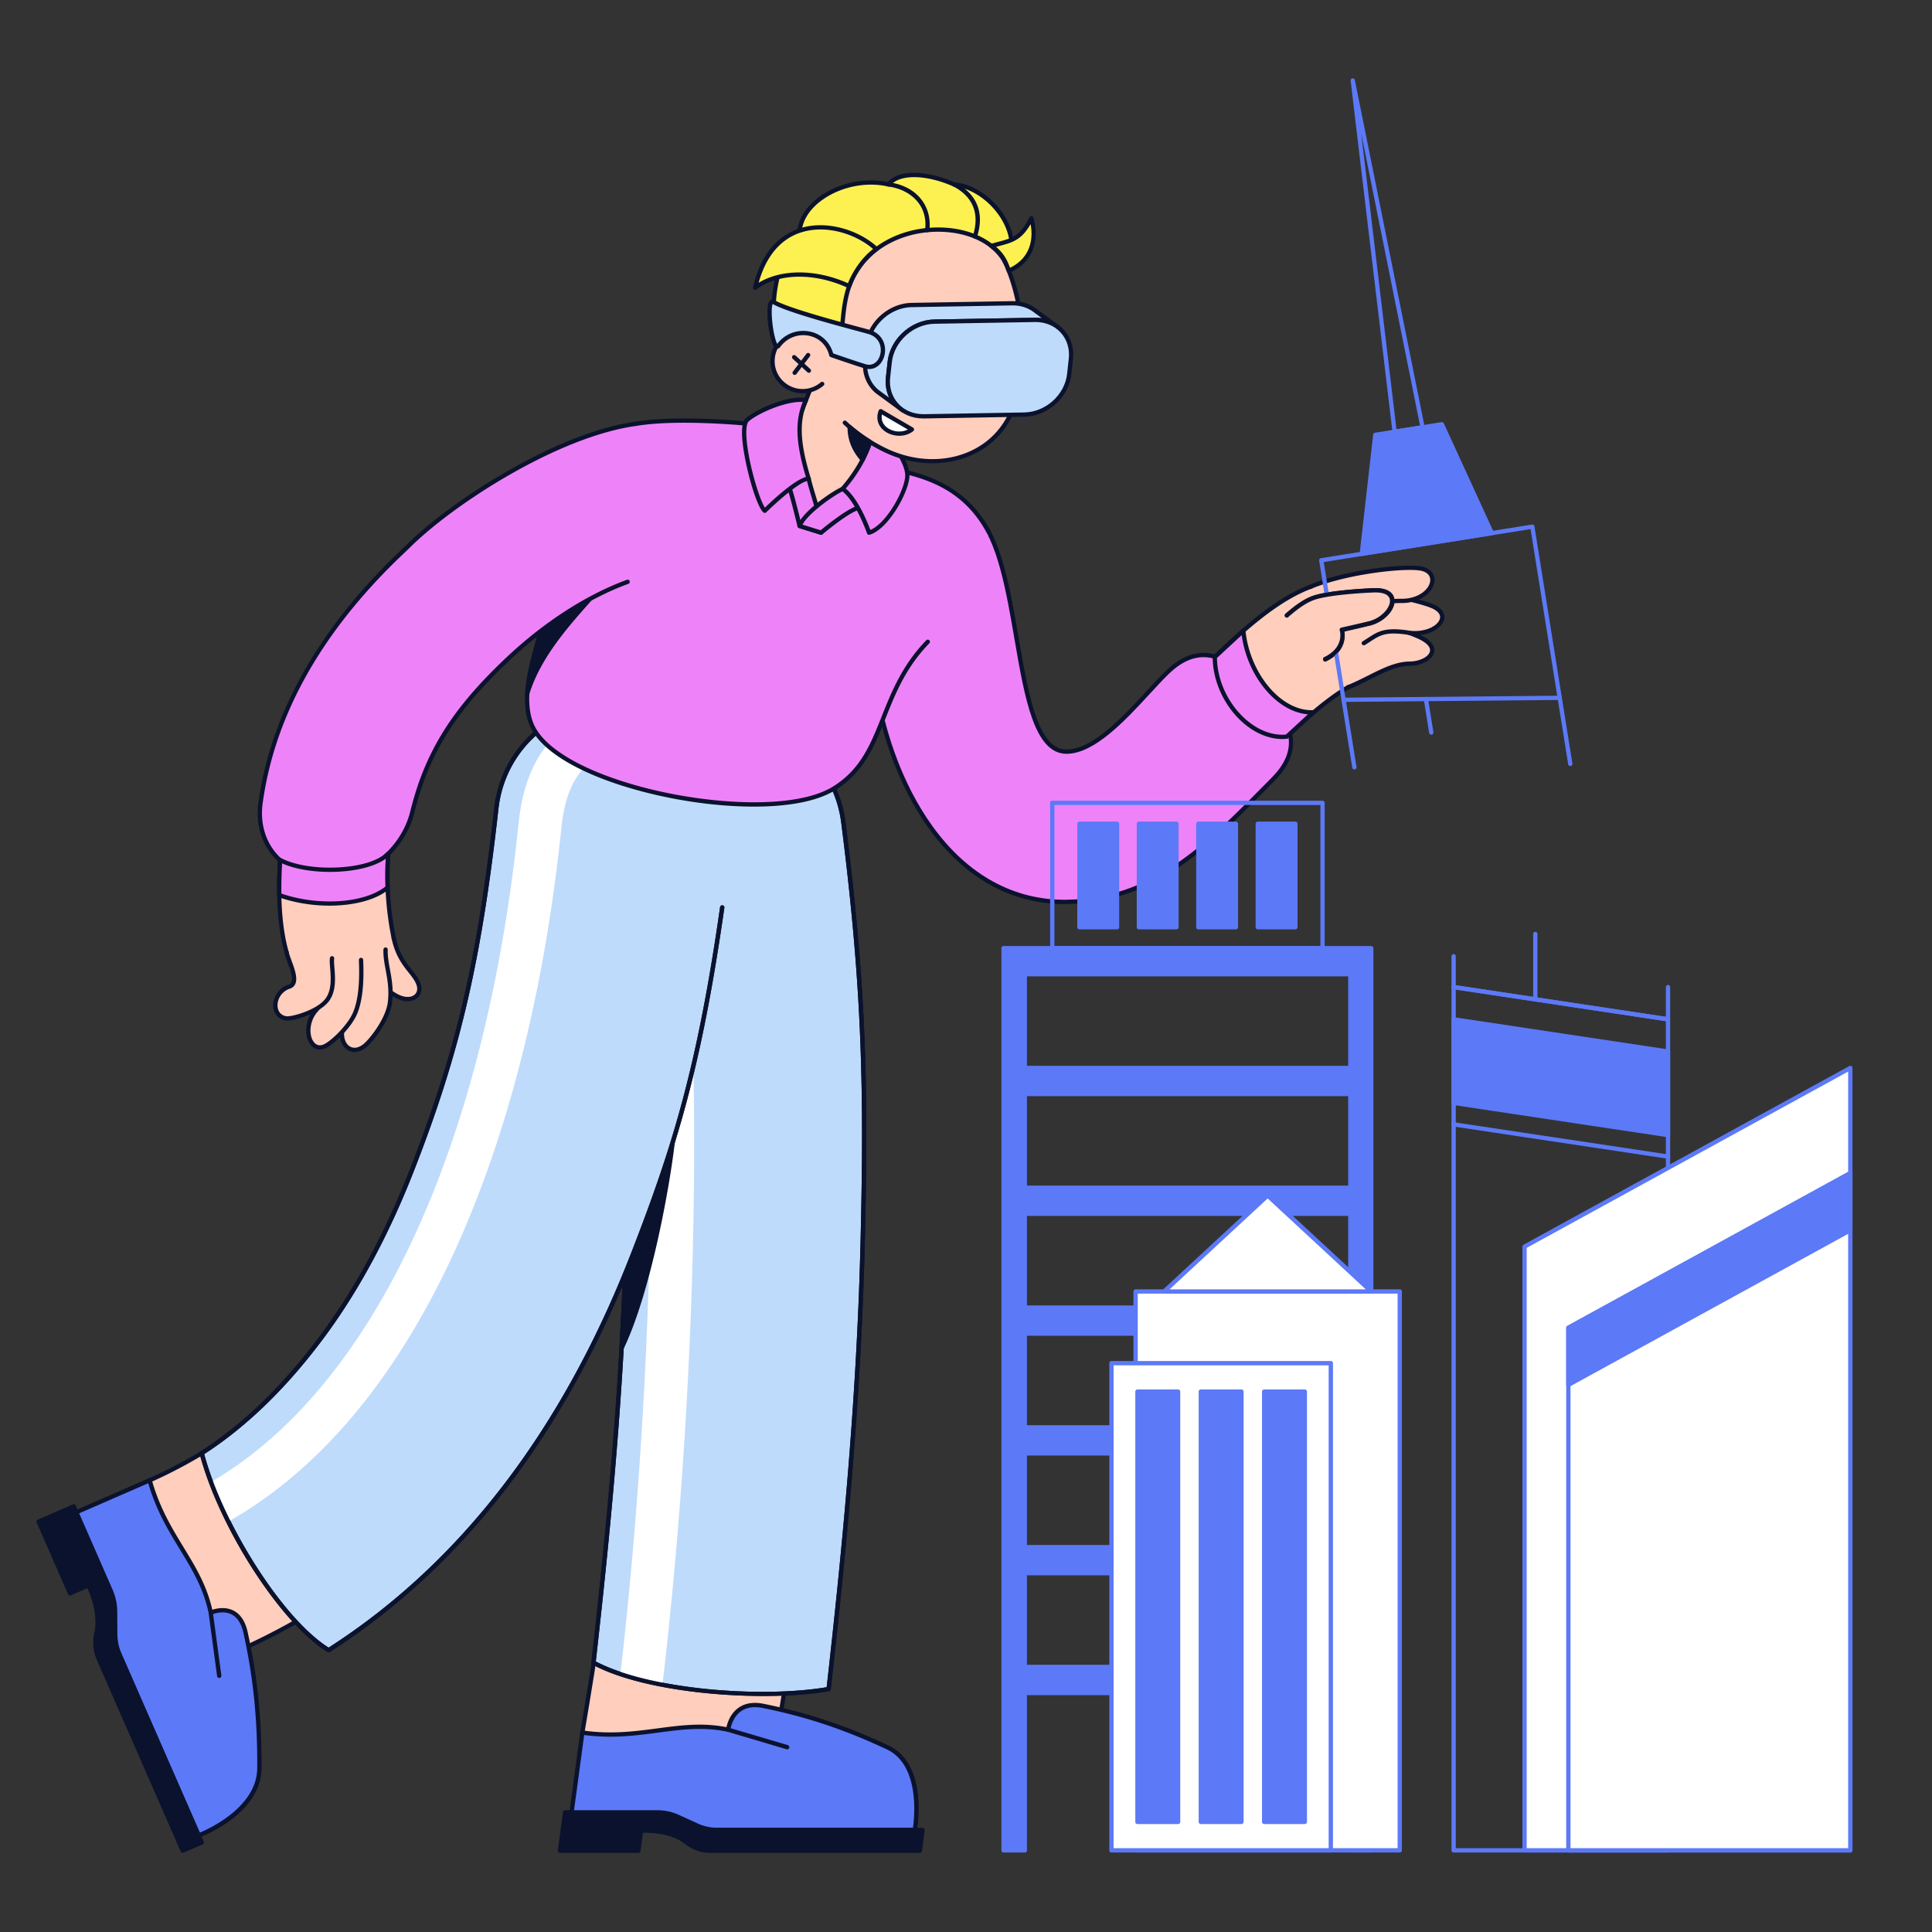 <svg xmlns="http://www.w3.org/2000/svg" viewBox="0 0 3000 3000" width="3000" height="3000"><rect x="0" y="0" width="3000" height="3000" fill="#333333" stroke="none"/><g transform="translate(56.667 268.333) rotate(0.0 1093.333 1304.167) scale(1.67 1.666)"><svg width="1309.096" height="1565.895" viewBox="0 0 1309.096 1565.895"><clipPath id="a"><path d="M517.919 1388.634c12.98-115.434 26.723-252.382 30.234-392.88 3.521-140.922 1.534-223.499-16.167-362.584-7.67-60.265 34.967-115.338 95.232-123.008 60.261-7.672 115.337 34.966 123.007 95.232 19.121 150.236 21.66 243.696 17.859 395.855-3.721 148.933-18.033 291.829-31.542 411.968-59.387 10.316-167.671 3.006-218.622-24.584z"/></clipPath><clipPath id="b"><path d="M637.6 684.717c-20.285 142.053-41.669 217.021-83.207 323.828-64.342 165.443-159.468 289.399-282.735 368.427-44.385-26.977-101.026-118.347-118.02-183.617 42.636-27.334 80.313-65.606 113.401-110.618 31.629-43.027 59.323-94.817 82.313-153.933 40.396-103.869 61.593-187.043 78.215-336.413 6.719-60.379 61.116-103.879 121.491-97.159 49.166 5.471 87.14 42.555 95.921 88.74"/></clipPath><path d="M507.526 1453.769c26.77-157.21 42.959-296.316 51.303-426.884 9.639-150.823 13.378-245.285 1.338-398.92-3.883-49.554 33.14-92.873 82.693-96.757 49.547-3.885 92.874 33.139 96.757 82.693 23.529 300.244 3.698 521.413-54.811 865.011-7.473 43.886-185.624 23.857-177.28-25.143z" fill="#ffcebd"/><path d="M621.088 1505.25c-38.904 0-84.032-10.509-104.17-27.207-9.044-7.499-12.868-15.779-11.364-24.61 25.865-151.893 42.638-291.46 51.279-426.676 9.106-142.481 13.74-240.412 1.34-398.636-3.963-50.574 33.958-94.943 84.531-98.907 24.497-1.919 48.276 5.814 66.958 21.78 18.683 15.967 30.029 38.252 31.949 62.75 11.626 148.358 12.694 280.716 3.36 416.542-8.659 126.001-26.062 260.27-58.193 448.962-1.434 8.42-8.329 14.975-20.495 19.483-12.057 4.469-28.023 6.519-45.195 6.519zm-113.563-51.481 1.972.336c-1.247 7.32 2.109 14.339 9.974 20.859 13.319 11.043 39.365 20.034 69.675 24.051 29.919 3.964 58.236 2.456 75.747-4.033 10.729-3.977 16.765-9.496 17.941-16.405 55.658-326.854 79.413-550.303 54.789-864.519-1.836-23.433-12.689-44.75-30.56-60.022-17.87-15.272-40.615-22.676-64.047-20.833-48.375 3.791-84.646 46.231-80.855 94.606 12.42 158.489 7.781 256.545-1.336 399.205-8.65 135.356-25.439 275.06-51.328 427.092l-1.972-.336z" fill="#0b122d"/><path d="M517.919 1388.634c12.98-115.434 26.723-252.382 30.234-392.88 3.521-140.922 1.534-223.499-16.167-362.584-7.67-60.265 34.967-115.338 95.232-123.008 60.261-7.672 115.337 34.966 123.007 95.232 19.121 150.236 21.66 243.696 17.859 395.855-3.721 148.933-18.033 291.829-31.542 411.968-59.387 10.316-167.671 3.006-218.622-24.584z" fill="#bfdbfb"/><path d="M675.938 1419.676c-16.9 0-34.612-.842-52.066-2.545-45.25-4.415-83.216-13.91-106.905-26.738a2 2 0 0 1-1.035-1.982c12.976-115.401 26.713-252.305 30.221-392.706 3.399-136.054 1.875-220.65-16.151-362.282-3.777-29.677 4.229-59.048 22.543-82.704s44.744-38.763 74.42-42.54c29.675-3.775 59.045 4.228 82.702 22.542 23.657 18.315 38.765 44.745 42.542 74.422 19.741 155.108 21.493 251.329 17.875 396.157-3.723 148.999-18.04 291.954-31.555 412.143a2 2 0 0 1-1.645 1.747c-17.138 2.977-38.313 4.487-60.945 4.487zm-155.88-32.167c49.794 26.202 153.363 34.223 214.664 23.99 13.455-119.792 27.659-262.072 31.362-410.3 3.614-144.623 1.865-240.701-17.843-395.553-3.643-28.617-18.211-54.103-41.023-71.764s-51.133-25.378-79.748-21.737c-28.617 3.642-54.103 18.21-71.763 41.021s-25.38 51.133-21.738 79.75c18.059 141.89 19.587 226.623 16.183 362.887-3.498 140.007-17.153 276.501-30.094 391.705z" fill="#0b122d"/><path d="m507.526 1453.769-12.2 90.739h321.355s10.825-59.835-25.193-76.858c-45.09-21.31-81.523-31.73-115.55-38.683-29.577-6.044-32.785 22.16-32.785 22.16-45.052-9.795-81.744 10.484-135.627 2.642z" fill="#5c79f7"/><g fill="#0b122d"><path d="M816.681 1546.508H495.326a1.998 1.998 0 0 1-1.982-2.267l12.199-90.739a2.003 2.003 0 0 1 2.271-1.713c26.327 3.833 48.405.894 69.757-1.948 21.391-2.845 41.631-5.537 63.973-1.093.864-3.973 3.517-12.507 10.979-17.925 6.193-4.495 14.207-5.78 23.814-3.816 27.752 5.671 66.017 15.21 116.004 38.835 36.979 17.478 26.76 76.518 26.307 79.022a2 2 0 0 1-1.968 1.644zm-319.068-4h317.353c1.36-9.607 6.611-58.425-24.333-73.049-49.601-23.443-87.564-32.907-115.096-38.532-8.464-1.732-15.417-.675-20.664 3.133-8.369 6.077-9.721 17.181-9.733 17.292a2 2 0 0 1-2.412 1.728c-22.468-4.884-42.948-2.16-64.629.727-21.084 2.806-42.871 5.703-68.859 2.221z"/><path d="M821.422 1563.895H626.948c-8.194 0-15.943-2.439-21.93-7.285-9.604-7.773-23.601-11.842-42.865-11.476l-2.481 18.762h-72.943l4.813-35.744h85.511c6.785 0 13.317 1.388 19.198 4.078l17.919 8.198c5.885 2.692 12.422 4.081 19.21 4.081h190.436l-2.394 19.387z"/><path d="M821.422 1565.895H626.948c-8.794 0-17.029-2.745-23.188-7.73-9.067-7.339-22.279-11.054-39.289-11.054-.188 0-.374 0-.562.002l-2.254 17.044a2 2 0 0 1-1.983 1.738H486.73a2 2 0 0 1-1.982-2.267l4.812-35.743a1.998 1.998 0 0 1 1.982-1.733h85.511c7.113 0 13.852 1.433 20.03 4.26l17.918 8.197c5.656 2.587 11.84 3.899 18.378 3.899h190.437a2.001 2.001 0 0 1 1.985 2.245l-2.394 19.387a2 2 0 0 1-1.985 1.755zm-256.96-22.784c17.957 0 32.015 4.015 41.814 11.944 5.529 4.475 12.677 6.84 20.672 6.84h192.706l1.9-15.387H633.38c-7.117 0-13.86-1.434-20.042-4.263l-17.918-8.197c-5.652-2.585-11.831-3.896-18.366-3.896h-83.763l-4.274 31.743h68.902l2.251-17.023c.13-.98.957-1.719 1.945-1.738.79-.015 1.573-.022 2.348-.022z"/></g><path d="m643.152 1451.127 54.831 16.274" fill="#fff"/><path d="M697.984 1469.403c-.188 0-.38-.027-.57-.084l-54.831-16.275a2 2 0 1 1 1.139-3.834l54.831 16.275a2 2 0 0 1-.569 3.918z" fill="#0b122d"/><g clip-path="url(#a)"><path d="M562.603 1423.512c-.768 0-1.543-.044-2.325-.135-10.972-1.271-18.837-11.195-17.567-22.168 33.151-286.331 38.13-617.036 12.106-804.215-1.521-10.94 6.115-21.042 17.056-22.563 10.94-1.515 21.042 6.115 22.563 17.055 12.428 89.39 18.397 216.372 16.809 357.556-1.696 150.74-11.655 308.688-28.8 456.769-1.18 10.19-9.826 17.701-19.842 17.701z" fill="#fff"/></g><path d="M675.938 1419.676c-16.9 0-34.612-.842-52.066-2.545-45.25-4.415-83.216-13.91-106.905-26.738a2 2 0 0 1-1.035-1.982c12.976-115.401 26.713-252.305 30.221-392.706 3.399-136.054 1.875-220.65-16.151-362.282-3.777-29.677 4.229-59.048 22.543-82.704s44.744-38.763 74.42-42.54c29.675-3.775 59.045 4.228 82.702 22.542 23.657 18.315 38.765 44.745 42.542 74.422 19.741 155.108 21.493 251.329 17.875 396.157-3.723 148.999-18.04 291.954-31.555 412.143a2 2 0 0 1-1.645 1.747c-17.138 2.977-38.313 4.487-60.945 4.487zm-155.88-32.167c49.794 26.202 153.363 34.223 214.664 23.99 13.455-119.792 27.659-262.072 31.362-410.3 3.614-144.623 1.865-240.701-17.843-395.553-3.643-28.617-18.211-54.103-41.023-71.764s-51.133-25.378-79.748-21.737c-28.617 3.642-54.103 18.21-71.763 41.021s-25.38 51.133-21.738 79.75c18.059 141.89 19.587 226.623 16.183 362.887-3.498 140.007-17.153 276.501-30.094 391.705z" fill="#0b122d"/><path d="M958.36 659.579c-107.095.021-149.748-114.145-161.436-205.152-3.595-19.733-9.003-49.462-13.924-57.539-40.46-51.079 34.059-113.208 76.978-63.828 52.293 52.357 24.708 290.585 138.082 208.501 58.532-40.759 123.085-131.873 186.379-155.663 64.03-24.067 96.18 69.715 34.871 93.723-75.584 44.923-159.062 182.501-260.95 179.957z" fill="#ffcebd"/><path d="M961.108 661.613c-.924 0-1.845-.011-2.771-.034h-.006c-48.983 0-88.734-23.336-118.151-69.363-28.511-44.607-40.334-99.374-45.232-137.482l-.012-.066c-3.324-18.247-8.878-48.734-13.583-56.638-21.611-27.387-11.206-56.667 7.631-72.299 18.81-15.611 49.501-20.395 72.458 5.966 19.399 19.482 27.688 62.192 36.461 107.407 9.969 51.376 20.277 104.501 47.935 115.428 13.452 5.314 30.149.541 51.049-14.591 23.389-16.287 47.348-40.258 72.714-65.637 37.292-37.31 75.853-75.89 114.134-90.278 33.334-12.529 57.874 6.14 66.564 28.79 9.404 24.507 2.072 55.915-30.107 68.607-26.13 15.568-53.249 42.314-81.957 70.628-52.115 51.399-111.088 109.561-177.128 109.562zm-2.748-4.034h.05c.895.022 1.795.034 2.688.034 64.412.004 122.761-57.55 174.329-108.41 28.937-28.54 56.27-55.497 82.86-71.301.094-.056.191-.104.292-.143 29.881-11.702 36.696-40.807 27.985-63.51-8.274-21.562-30.475-38.11-61.423-26.479-37.472 14.084-75.722 52.354-112.712 89.362-25.495 25.508-49.577 49.601-73.227 66.07-22.065 15.976-40.011 20.906-54.835 15.05-29.697-11.732-40.218-65.952-50.392-118.386-8.28-42.673-16.842-86.798-35.414-105.392a1.801 1.801 0 0 1-.094-.102c-21.2-24.392-49.556-19.982-66.93-5.564-17.411 14.449-27.019 41.527-6.97 66.838.051.064.098.131.14.201 5.104 8.377 10.34 37.118 14.163 58.103l.021.118c.006.034.012.069.016.104 4.842 37.705 16.518 91.887 44.642 135.889 28.633 44.799 67.255 67.518 114.781 67.518h.029z" fill="#0b122d"/><path d="M958.102 679.533c-108.23 1.616-169.068-112.702-180.853-221.528-3.058-16.773-7.604-41.762-11.316-50.465-53.802-70.934 48.449-153.006 109.356-87.346 44.512 47.986 30.397 220.32 82.961 219.329 31.879-.601 68.39-49.569 92.742-73.468 32.81-32.2 60.91-11.585 85.524 13.067s45.743 53.34 13.348 86.051c-56.409 56.96-107.422 113.1-191.761 114.359z" fill="#ee83f9"/><path d="M955.868 681.55c-49.385 0-92.905-24.234-125.982-70.197-28.865-40.109-48.26-94.466-54.617-153.06l-.03-.165c-2.976-16.323-7.46-40.918-11.052-49.582-12.511-16.589-17.543-34.998-14.554-53.252 2.67-16.308 11.651-31.594 25.289-43.043 14.137-11.868 31.611-18.276 49.125-18.101 19.708.22 37.934 8.755 52.709 24.684 20.583 22.189 28.71 69.481 36.57 115.216 9.144 53.207 17.784 103.479 44.482 103.479.134 0 .269-.001.404-.004 24.173-.456 51.851-30.516 74.09-54.67 6.181-6.713 12.019-13.054 17.289-18.225 33.415-32.795 62.205-13.094 88.34 13.082 11.516 11.534 23.915 25.406 28.552 40.841 5.07 16.873.099 32.584-15.198 48.03-2.812 2.839-5.609 5.676-8.399 8.504-53.38 54.12-103.801 105.239-184.753 106.448l-.03-2 .03 2c-.755.011-1.512.017-2.264.017zM823.424 298.097c-17.22 0-33.606 6.87-45.932 17.217-24.025 20.169-36.424 56.135-9.966 91.017.1.13.182.273.247.424 3.782 8.869 8.367 34.016 11.401 50.655l.043.236c.008.048.016.096.021.144 6.275 57.946 25.416 111.652 53.895 151.227 32.784 45.555 75.962 69.272 124.94 68.517 79.314-1.184 129.176-51.736 181.964-105.257 2.792-2.83 5.592-5.669 8.405-8.51 28.83-29.112 15.517-54.327-13.343-83.23-28.521-28.565-53.5-41.717-82.707-13.053-5.197 5.101-11.002 11.405-17.147 18.08-22.755 24.714-51.075 55.472-76.958 55.96-.166.003-.333.005-.497.005-30.055.002-38.97-51.885-48.407-106.801-7.761-45.159-15.786-91.855-35.561-113.173-15.521-16.732-33.367-23.457-50.398-23.457zM591.551 903.41c-5.128 45.282-23.13 141.103-47.509 192.014l3.889-75.663 43.62-116.35z" fill="#0b122d"/><path d="M544.043 1097.424a2 2 0 0 1-1.998-2.103l3.889-75.663c.011-.205.053-.407.125-.6l43.62-116.351a2 2 0 0 1 3.86.927c-4.503 39.767-22.086 139.179-47.692 192.652a2 2 0 0 1-1.803 1.137zm5.87-77.251-3.324 64.666c18.755-44.644 33.888-116.115 40.776-164.566l-37.453 99.9z" fill="#0b122d"/><path d="M149.255 1386.199c-34.532 0-67.471-19.986-82.347-53.595-20.118-45.452-7.124-93.859 38.328-113.978 54.491-24.119 111.056-64.156 153.247-109.633 39.837-42.94 74.71-96.062 103.651-157.889 52.055-111.209 79.49-203.044 97.376-363.77 5.498-49.401 50.003-84.989 99.402-79.494 49.4 5.498 84.991 50.001 79.494 99.402-20.249 181.962-52.134 289.61-113.247 420.171-78.658 168.044-192.892 286.158-339.525 351.062-11.843 5.242-24.21 7.724-36.378 7.724z" fill="#ffcebd"/><path d="M149.255 1388.2c-36.404 0-69.445-21.505-84.176-54.786-10.145-22.918-12.099-47.032-5.503-67.901 6.938-21.953 22.448-38.798 44.851-48.715 55.332-24.489 110.948-64.278 152.59-109.164 39.695-42.786 74.453-95.735 103.306-157.376 55.004-117.511 80.44-212.539 97.2-363.144 5.61-50.415 51.196-86.873 101.611-81.26 50.417 5.611 86.871 51.193 81.26 101.611-19.238 172.877-48.919 282.993-113.424 420.797-78.868 168.493-193.438 286.938-340.527 352.044-11.837 5.238-24.349 7.895-37.188 7.895zm399.642-878.916c-44.205 0-82.397 33.336-87.398 78.271-8.898 79.959-20.316 143.752-35.934 200.761-14.615 53.351-33.619 103.817-61.619 163.636-29.03 62.018-64.02 115.311-103.997 158.401-41.998 45.27-98.094 85.399-153.904 110.102-42.631 18.87-57.973 64.654-37.31 111.339 14.091 31.835 45.696 52.405 80.519 52.405 12.278 0 24.245-2.541 35.569-7.553 146.181-64.704 260.077-182.488 338.523-350.081 64.298-137.364 93.887-247.151 113.071-419.544 5.366-48.226-29.502-91.826-77.727-97.193a88.574 88.574 0 0 0-9.795-.544z" fill="#0b122d"/><path d="M637.6 684.717c-20.285 142.053-41.669 217.021-83.207 323.828-64.342 165.443-159.468 289.399-282.735 368.427-44.385-26.977-101.026-118.347-118.02-183.617 42.636-27.334 80.313-65.606 113.401-110.618 31.629-43.027 59.323-94.817 82.313-153.933 40.396-103.869 61.593-187.043 78.215-336.413 6.719-60.379 61.116-103.879 121.491-97.159 49.166 5.471 87.14 42.555 95.921 88.74" fill="#bfdbfb"/><path d="M271.659 1378.973c-.359 0-.719-.097-1.039-.291-43.232-26.276-101.023-116.097-118.917-184.822a2 2 0 0 1 .856-2.188c40.061-25.684 78.036-62.732 112.869-110.119 31.524-42.886 59.134-94.521 82.061-153.474 42.639-109.638 62.344-194.4 78.092-335.909 3.309-29.733 17.999-56.398 41.363-75.083s52.607-27.152 82.337-23.843c24.281 2.702 46.499 12.949 64.253 29.633 17.168 16.134 29.034 37.698 33.411 60.722a2 2 0 0 1-3.929.747c-8.904-46.834-46.75-81.848-94.177-87.126-28.669-3.192-56.866 4.975-79.396 22.992-22.53 18.018-36.696 43.73-39.886 72.401-15.791 141.898-35.559 226.914-78.339 336.916-23.054 59.279-50.833 111.226-82.566 154.394-34.771 47.302-72.683 84.412-112.708 110.328 8.356 31.243 25.842 69.125 48.122 104.201 22.68 35.707 47.235 63.365 67.573 76.157 122.391-78.826 216.891-202.223 280.892-366.788 39.52-101.618 62.034-175.929 83.091-323.387a2 2 0 1 1 3.96.566c-21.113 147.846-43.69 222.362-83.323 324.271-64.498 165.845-159.888 290.125-283.52 369.387a1.997 1.997 0 0 1-1.08.316z" fill="#0b122d"/><path d="m105.237 1218.627-83.141 36.306 128.686 294.691s56.143-20.772 56.459-62.644c.396-52.484-5.192-91.415-12.829-126.351-6.641-30.381-32.407-18.629-32.407-18.629-9.609-46.56-41.912-69.708-56.767-123.372z" fill="#5c79f7"/><path d="M150.782 1551.623a1.999 1.999 0 0 1-1.833-1.199l-128.686-294.69a2.001 2.001 0 0 1 1.033-2.634l83.141-36.307a2 2 0 0 1 2.728 1.299c7.259 26.223 18.671 44.993 29.708 63.146 11.028 18.14 21.465 35.306 26.598 58.075 3.884-1.265 12.032-3.068 19.565.7 6.644 3.323 11.128 10.115 13.33 20.187 6.225 28.479 13.314 68.627 12.875 126.793-.323 42.762-55.419 63.638-57.765 64.506a2.005 2.005 0 0 1-.693.124zM24.729 1255.965l127.108 291.077c9.373-3.927 53.133-24.191 53.403-60.078.436-57.771-6.603-97.635-12.783-125.91-1.927-8.817-5.691-14.688-11.187-17.45-8.408-4.225-18.34.171-18.44.216a2.002 2.002 0 0 1-2.785-1.417c-4.795-23.236-15.382-40.65-26.591-59.086-10.867-17.874-22.094-36.34-29.517-61.94l-79.208 34.589z" fill="#0b122d"/><path d="M135.941 1563.895 58.114 1385.67c-3.279-7.509-4.282-15.874-2.509-23.874 2.844-12.837.742-27.783-7.287-45.259l-17.127 7.479-29.19-66.846 32.648-14.257 34.261 78.457a50.003 50.003 0 0 1 4.178 19.733l.114 20.692a50.003 50.003 0 0 0 4.178 19.733l76.261 174.637-17.699 7.729z" fill="#0b122d"/><path d="M135.941 1565.896a2.002 2.002 0 0 1-1.834-1.2L56.28 1386.471c-3.555-8.143-4.464-16.824-2.629-25.106 2.717-12.262.581-26.452-6.347-42.202l-15.314 6.688a2.004 2.004 0 0 1-2.633-1.032l-29.19-66.847a2 2 0 0 1 1.033-2.634l32.648-14.256a2.002 2.002 0 0 1 2.633 1.032l34.261 78.456a51.717 51.717 0 0 1 4.345 20.523l.114 20.691a47.714 47.714 0 0 0 4.011 18.943l76.261 174.637a2 2 0 0 1-1.033 2.634l-17.699 7.729c-.26.113-.532.168-.799.168zm-87.625-251.358a2 2 0 0 1 1.818 1.165c7.938 17.276 10.435 32.93 7.422 46.526-1.651 7.45-.825 15.279 2.39 22.64l77.027 176.393 14.033-6.128-75.46-172.804a51.717 51.717 0 0 1-4.345-20.523l-.114-20.691a47.714 47.714 0 0 0-4.011-18.943l-33.46-76.624-28.982 12.655 27.59 63.181 15.294-6.679c.26-.113.532-.167.799-.167z" fill="#0b122d"/><path d="m162.004 1341.999 7.911 58.884" fill="#fff"/><path d="M169.913 1402.883a2 2 0 0 1-1.98-1.733l-7.911-58.885a2.001 2.001 0 0 1 1.716-2.249 2.007 2.007 0 0 1 2.249 1.716l7.911 58.885a2.001 2.001 0 0 1-1.985 2.267z" fill="#0b122d"/><g clip-path="url(#b)"><path d="M169.934 1258.935c-6.941 0-13.687-3.617-17.379-10.073-5.484-9.589-2.157-21.807 7.431-27.291 151.845-86.845 256.927-311.153 288.303-615.411 6.915-67.055 38.445-88.336 68.937-108.917 9.156-6.177 21.587-3.766 27.767 5.389 6.179 9.156 3.767 21.587-5.389 27.767-28.018 18.91-46.528 31.403-51.525 79.865-7.744 75.095-20.117 146.773-36.773 213.043-16.918 67.31-38.329 129.312-63.638 184.288-26.082 56.652-56.485 106.22-90.368 147.326-35.383 42.928-74.901 77.034-117.455 101.372a19.907 19.907 0 0 1-9.911 2.642z" fill="#fff"/></g><path d="M271.659 1378.973c-.359 0-.719-.097-1.039-.291-43.232-26.276-101.023-116.097-118.917-184.822a2 2 0 0 1 .856-2.188c40.061-25.684 78.036-62.732 112.869-110.119 31.524-42.886 59.134-94.521 82.061-153.474 42.639-109.638 62.344-194.4 78.092-335.909 3.309-29.733 17.999-56.398 41.363-75.083s52.607-27.152 82.337-23.843c24.281 2.702 46.499 12.949 64.253 29.633 17.168 16.134 29.034 37.698 33.411 60.722a2 2 0 0 1-3.929.747c-8.904-46.834-46.75-81.848-94.177-87.126-28.669-3.192-56.866 4.975-79.396 22.992-22.53 18.018-36.696 43.73-39.886 72.401-15.791 141.898-35.559 226.914-78.339 336.916-23.054 59.279-50.833 111.226-82.566 154.394-34.771 47.302-72.683 84.412-112.708 110.328 8.356 31.243 25.842 69.125 48.122 104.201 22.68 35.707 47.235 63.365 67.573 76.157 122.391-78.826 216.891-202.223 280.892-366.788 39.52-101.618 62.034-175.929 83.091-323.387a2 2 0 1 1 3.96.566c-21.113 147.846-43.69 222.362-83.323 324.271-64.498 165.845-159.888 290.125-283.52 369.387a1.997 1.997 0 0 1-1.08.316z" fill="#0b122d"/><path d="M828.732 437.118c-47.664 49.276-38.002 106.336-87.396 136.786-59.072 36.416-247.75 1.215-279.035-55.642-25.905-47.08 38.223-154.142 47.376-191.461 10.477-42.712 15.371-87.437 47.318-92.813 43.011-7.238 114.053.719 114.053.719l100.972 35.83c25.868 8.625 83.871 7.324 113.894 65.311" fill="#ee83f9"/><path d="M666.93 590.747c-.84 0-1.679-.003-2.528-.01-31.764-.248-67.564-5.209-100.806-13.969-53.06-13.982-90.619-34.955-103.047-57.542-19.138-34.782 9.208-100.466 29.905-148.427 7.922-18.356 14.763-34.209 17.281-44.475 1.503-6.127 2.907-12.368 4.264-18.403 8.223-36.554 15.99-71.08 44.664-75.906 42.792-7.201 113.895.623 114.607.703.152.017.302.052.446.103l100.972 35.831c5.084 1.695 11.481 3.002 18.887 4.516 28.563 5.837 71.728 14.66 96.113 61.76a1.999 1.999 0 1 1-3.551 1.839c-23.507-45.403-63.882-53.655-93.362-59.68-7.533-1.54-14.039-2.869-19.388-4.653l-100.789-35.765c-4.462-.483-72.232-7.616-113.271-.709-26.025 4.38-33.506 37.634-41.425 72.84-1.362 6.053-2.77 12.313-4.282 18.478-2.598 10.59-9.5 26.586-17.493 45.107-20.37 47.202-48.268 111.847-30.073 144.913 11.902 21.632 48.556 41.898 100.562 55.603 60.761 16.011 140.614 20.913 175.671-.699 25.883-15.956 35.022-38.94 45.605-65.554 8.899-22.379 18.985-47.743 41.403-70.919a2 2 0 1 1 2.875 2.781c-21.868 22.608-31.371 46.505-40.561 69.616-10.395 26.14-20.212 50.83-47.224 67.481-16.088 9.918-42.146 15.141-75.456 15.141z" fill="#0b122d"/><path d="M1238.041 431.564c16.846-8.553 28.977-7.431 47.345.851 23.808 10.735 9.028 24.898-8.717 25.109-18.334.218-35.48 13.189-57.358 22.097" fill="#ffcebd"/><path d="M1219.31 481.622a2 2 0 0 1-.755-3.853c7.049-2.87 13.593-6.162 19.922-9.346 13.031-6.555 25.339-12.747 38.167-12.899 9.411-.112 17.941-4.393 19.017-9.542.817-3.915-3.228-8.195-11.098-11.743-18.993-8.564-30.077-8.781-45.618-.892a2 2 0 1 1-1.81-3.566c16.624-8.44 29.007-8.236 49.073.812 13.322 6.007 14.095 12.733 13.369 16.208-1.486 7.117-11.324 12.587-22.884 12.725-11.904.141-23.264 5.855-36.417 12.473-6.398 3.219-13.015 6.547-20.211 9.477a1.985 1.985 0 0 1-.754.148z" fill="#0b122d"/><path d="M1228.353 396.654c12.974-9.351 59.474 2.936 69.455 7.209 21.49 9.2 2.146 28.447-22.033 24.772-24.953-3.792-28.617 1.765-41.61 9.749" fill="#ffcebd"/><path d="M1234.166 440.385a2 2 0 0 1-1.049-3.705 200.194 200.194 0 0 0 4.818-3.079c9.532-6.223 15.831-10.333 38.139-6.943 14.086 2.141 26.813-3.988 28.782-10.897 1.482-5.199-4.274-8.534-7.837-10.06-10.45-4.474-55.612-15.993-67.498-7.425a2 2 0 1 1-2.339-3.245c13.923-10.034 61.341 2.682 71.411 6.994 11.533 4.937 10.912 12.018 10.109 14.833-2.43 8.525-16.676 16.271-33.229 13.754-20.802-3.158-25.969.213-35.352 6.338-1.533 1.001-3.119 2.037-4.911 3.138a1.985 1.985 0 0 1-1.045.296z" fill="#0b122d"/><path d="M1184.439 385.898c34.871-14.57 91-20.125 104.062-16.774 18.902 4.849 7.849 30.169-19.298 29.883-21.123-.223-39.368 7.922-39.368 7.922" fill="#ffcebd"/><path d="M1229.836 408.929a2 2 0 0 1-.817-3.827c.761-.34 18.874-8.314 40.205-8.096 15.122.161 25.583-8.347 26.632-16.321.616-4.678-2.246-8.187-7.852-9.625-12.826-3.29-68.505 2.355-102.794 16.682a2 2 0 1 1-1.542-3.69c35.615-14.881 91.729-20.354 105.331-16.867 7.56 1.939 11.707 7.312 10.824 14.021-1.299 9.877-13.135 19.954-30.64 19.799-20.46-.22-38.354 7.669-38.533 7.749a1.989 1.989 0 0 1-.813.173z" fill="#0b122d"/><path d="M1162.585 412.589c8.141-7.067 16.981-13.885 25.816-16.727 15.285-4.917 48.744-6.521 55.048-6.769 29.122-1.149 17.323 25.795-3.998 30.984-14.86 3.617-25.679 5.974-25.679 5.974s5.614 17.302-15.467 27.55" fill="#ffcebd"/><path d="M1198.308 455.601a1.999 1.999 0 0 1-.876-3.799c19.294-9.379 14.646-24.495 14.439-25.134a2.002 2.002 0 0 1 1.477-2.571c.108-.023 10.969-2.395 25.631-5.963 12.1-2.945 20.707-13.436 19.766-20.158-.671-4.801-6.089-7.246-15.216-6.885-3.939.155-38.932 1.662-54.515 6.674-8.821 2.838-17.647 9.85-25.117 16.334a1.999 1.999 0 1 1-2.622-3.02c7.776-6.75 17.007-14.062 26.515-17.121 16.089-5.175 51.587-6.706 55.582-6.864 16.04-.625 18.871 7.011 19.335 10.328 1.35 9.643-9.508 21.368-22.781 24.599a1287.215 1287.215 0 0 1-23.792 5.557c.808 5.282.959 19.116-16.952 27.822-.282.137-.58.202-.873.202z" fill="#0b122d"/><path d="m768.19 267.406 16.831 7.131c-6.756 15.735-46.283 56.056-62.87 49.872-15.813-5.896-36.818-65.934-38.103-85.702l19.398 3.783 21.956-55.884 64.567 25.368-21.779 55.433z" fill="#ffcebd"/><path d="M725.793 327.013c-1.555 0-3.008-.233-4.341-.73-17.37-6.476-38.117-67.706-39.399-87.446a1.998 1.998 0 0 1 2.378-2.092l17.762 3.464 21.348-54.333a1.997 1.997 0 0 1 2.593-1.13l64.566 25.368a2 2 0 0 1 1.13 2.593l-21.066 53.62 15.037 6.371a2 2 0 0 1 1.057 2.63c-6.464 15.054-41.598 51.684-61.065 51.687zm-39.494-85.83c2.75 21.89 22.856 76.246 36.551 81.352 6.4 2.39 18.773-3.723 33.101-16.343 11.296-9.95 22.173-22.649 26.362-30.63l-14.902-6.314a2 2 0 0 1-1.081-2.573l21.047-53.571-60.844-23.905-21.225 54.022a2 2 0 0 1-2.244 1.231l-16.764-3.27z" fill="#0b122d"/><path d="M1122.134 426.775c4.029 40.983 34.073 77.465 65.047 76.039l-24.596 22.701c-33.203 3.404-66.959-34.508-66.959-74.169z" fill="#ee83f9"/><path d="M1158.389 527.729c-12.757 0-25.881-5.571-37.404-15.973-16.875-15.234-27.359-38.381-27.359-60.41 0-.557.232-1.088.641-1.467l26.508-24.571a2 2 0 0 1 3.35 1.271c1.898 19.308 9.901 38.563 21.957 52.828 12.044 14.251 26.973 22.062 41.009 21.409a2 2 0 0 1 1.448 3.468l-24.596 22.701a2.002 2.002 0 0 1-1.152.52 43.335 43.335 0 0 1-4.401.224zm-60.757-75.515c.271 20.671 10.193 42.274 26.033 56.573 11.799 10.652 25.291 15.888 38.061 14.801l20.44-18.867c-28.778-2.327-56.189-34.921-61.557-73.806l-22.978 21.298z" fill="#0b122d"/><path d="M718.049 285.29c2.764 12.631 11.939 36.065 11.509 50.122l-20.001-6.233s-6.389-26.655-9.167-34.585c1.753-12.566 7.422-16.163 17.659-9.304z" fill="#ee83f9"/><path d="M729.558 337.411c-.2 0-.4-.03-.595-.09l-20.001-6.233a2 2 0 0 1-1.35-1.443c-.064-.266-6.397-26.647-9.109-34.39a2.006 2.006 0 0 1-.093-.938c1.047-7.507 3.429-11.995 7.282-13.72 3.557-1.593 8.091-.574 13.471 3.031.429.288.73.729.84 1.234.865 3.95 2.406 9.105 4.038 14.562 3.666 12.255 7.819 26.146 7.516 36.049a2.003 2.003 0 0 1-1.999 1.939zm-18.323-9.804 16.295 5.078c-.432-9.077-4.074-21.254-7.322-32.115-1.548-5.176-3.016-10.083-3.933-14.05-3.842-2.447-6.849-3.211-8.95-2.272-2.358 1.056-4.044 4.562-4.887 10.153 2.545 7.531 7.569 28.13 8.796 33.206z" fill="#0b122d"/><path d="M715.422 212.007c-14.979-3.049-44.337 9.447-54.472 18.152-10.134 8.705 8.314 78.23 16.213 84.843 0 0 31.47-30.96 40.885-29.713-9.387-30.411-12.052-53.222-2.627-73.283z" fill="#ee83f9"/><path d="M677.163 317.003c-.455 0-.911-.154-1.284-.466-7.301-6.113-19.758-52.387-19.894-73.9-.046-7.261 1.152-11.838 3.662-13.995 9.927-8.527 39.772-21.933 56.174-18.595a2.001 2.001 0 0 1 1.411 2.81c-8.336 17.744-7.546 38.558 2.728 71.843a2 2 0 0 1-2.174 2.573c-6.167-.833-27.322 17.451-39.22 29.156a1.998 1.998 0 0 1-1.403.574zm33.174-103.46c-14.865 0-39.028 10.354-48.083 18.133-.699.601-2.319 2.868-2.269 10.935.134 21.242 11.422 60.69 17.305 69.475 7.054-6.826 27.566-25.978 38.136-28.541-9.472-31.516-10.354-52.172-2.911-69.92a28.35 28.35 0 0 0-2.178-.081z" fill="#0b122d"/><path d="M749.559 294.594c-11.39 5.443-36.293 23.458-40.002 34.585l20.001 6.233s23.835-20.165 34.238-23.001c-.643-8.827-4.927-15.091-14.237-17.816z" fill="#ee83f9"/><path d="M729.558 337.411c-.199 0-.4-.03-.595-.09l-20.001-6.233a2.002 2.002 0 0 1-1.303-2.542c3.909-11.727 29.145-30.074 41.037-35.757a2.015 2.015 0 0 1 1.424-.115c9.656 2.827 14.929 9.418 15.669 19.59a2 2 0 0 1-1.469 2.075c-9.857 2.688-33.237 22.4-33.472 22.599-.366.31-.825.473-1.292.473zm-17.289-9.482 16.842 5.249c4.189-3.487 22.38-18.352 32.534-22.165-.963-7.304-4.876-11.988-11.918-14.274-10.897 5.437-32.172 21.06-37.457 31.19z" fill="#0b122d"/><path d="M779.539 235.168c10.805 7.203 29.108 31.648 30.161 45.537s-18.756 49.904-35.563 54.707c0 0-10.739-31.213-24.578-40.818 17.253-20.037 26.045-39.807 29.98-59.426z" fill="#ee83f9"/><path d="M774.136 337.412a2.002 2.002 0 0 1-1.891-1.35c-.105-.306-10.688-30.707-23.827-39.826a2.001 2.001 0 0 1-.376-2.949c15.613-18.131 25.274-37.271 29.535-58.514a2.002 2.002 0 0 1 1.196-1.455 2.002 2.002 0 0 1 1.874.184c10.903 7.269 29.924 32.267 31.045 47.05 1.104 14.569-19.226 51.7-37.008 56.781a1.975 1.975 0 0 1-.55.078zm-21.687-43.13c11.519 9.527 20.417 31.885 22.899 38.589 15.62-6.471 33.32-39.32 32.358-52.014-.934-12.319-16.414-33.678-26.862-42.222-4.55 20.085-13.865 38.337-28.395 55.647z" fill="#0b122d"/><path d="M724.999 198.725c-11.436-20.774-17.784-45.047-17.882-72.046-.272-75.126 101.777-141.759 166.162-82.69 47.154 43.261 53.976 138.439 31.493 183.109-20.965 41.654-74.092 52.254-117.195 30.693-13.419-6.712-25.489-15.058-35.953-24.865" fill="#ffcebd"/><path d="M832.846 270.706c-15.603 0-31.448-3.766-46.163-11.126-13.582-6.794-25.837-15.271-36.426-25.194a2 2 0 0 1 2.735-2.919c10.307 9.66 22.244 17.915 35.479 24.536 44.578 22.299 94.879 9.208 114.514-29.803 10.99-21.834 14.888-56.669 10.173-90.911-5.284-38.379-19.927-70.28-41.231-89.825-26.009-23.86-60.852-28.742-95.597-13.393-39.712 17.546-67.352 56.447-67.213 94.601.094 26.087 6.027 50.005 17.634 71.089a1.999 1.999 0 1 1-3.504 1.928c-11.933-21.677-18.033-46.239-18.13-73.003-.144-39.694 28.476-80.106 69.597-98.274 36.264-16.024 72.682-10.882 99.917 14.104 21.989 20.173 37.079 52.927 42.489 92.227 4.819 35.002.772 70.735-10.562 93.255-10.197 20.26-28.526 34.5-51.611 40.096-7.208 1.748-14.629 2.612-22.102 2.612z" fill="#0b122d"/><path d="M738.625 165.921c16.48-6.312 5.205-39.92 21.593-70.718 29.094-54.678 120.752-54.514 141.491-9.88 18.054-27.898-15.688-72.156-48.384-74.421-24.332-10.781-51.114-12.889-61.113-.056-35.964-8.292-78.303 13.09-82.464 41.761-18.752 23.297-31.693 70.148-19.544 104.191 13.827 38.742 38.3 13.001 48.422 9.124z" fill="#fdf151"/><path d="M711.22 179.889c-1.987 0-3.985-.301-5.97-.997-7.142-2.503-12.68-9.51-16.931-21.422-12.363-34.643.478-81.66 19.532-105.694 1.849-11.44 9.562-22.311 21.774-30.667 17.688-12.102 41.261-16.835 61.83-12.479 11.896-13.404 40.344-9.371 62.362.303 18.973 1.481 39.186 16.503 49.26 36.652 7.513 15.027 7.624 29.525.312 40.824a2 2 0 0 1-3.493-.243c-8.593-18.495-31.134-30.449-58.826-31.197-34.241-.934-65.283 15.236-79.084 41.174-7.658 14.393-9.163 29.762-10.371 42.111-1.411 14.416-2.525 25.802-12.272 29.535-1.679.643-3.923 2.03-6.521 3.637-5.964 3.687-13.69 8.463-21.6 8.463zm64.646-168.856c-15.419 0-31.29 4.694-43.982 13.377-11.472 7.849-18.631 17.965-20.157 28.483a2.011 2.011 0 0 1-.421.967c-18.564 23.064-31.19 68.72-19.218 102.265 3.766 10.553 8.64 16.943 14.487 18.992 8.086 2.833 16.988-2.671 24.143-7.094 2.77-1.713 5.162-3.192 7.193-3.97 7.437-2.848 8.395-12.639 9.722-26.189 1.243-12.701 2.79-28.508 10.821-43.601 14.508-27.266 46.974-44.274 82.724-43.294 27.54.744 50.345 12.193 60.609 30.152 4.651-9.578 3.88-21.413-2.287-33.748-9.384-18.768-28.861-33.268-46.312-34.477a1.982 1.982 0 0 1-.672-.167C827 1.422 802.303 1.148 793.79 12.073a1.999 1.999 0 0 1-2.027.72c-5.138-1.185-10.49-1.762-15.896-1.762z" fill="#0b122d"/><path d="M738.627 165.92c-4.468-12.256-17.083-20.08-30.477-18.047-15.275 2.319-25.779 16.582-23.46 31.857s16.582 25.779 31.857 23.46a27.842 27.842 0 0 0 14.036-6.438" fill="#ffcebd"/><path d="M712.33 205.509c-14.559.001-27.367-10.655-29.617-25.479-1.202-7.916.751-15.826 5.499-22.273s11.722-10.66 19.638-11.861c14.062-2.136 27.793 6 32.656 19.34a2 2 0 1 1-3.758 1.37c-4.214-11.559-16.115-18.607-28.298-16.755-6.86 1.041-12.903 4.691-17.018 10.278-4.114 5.587-5.806 12.441-4.765 19.301 2.149 14.161 15.421 23.932 29.579 21.783a25.896 25.896 0 0 0 13.031-5.976 2.001 2.001 0 0 1 2.611 3.031 29.894 29.894 0 0 1-15.041 6.9c-1.517.23-3.028.342-4.518.342z" fill="#0b122d"/><path d="M807.234 148.96c8.136-3.406 16.37-4.522 26.362-5.414 6.406-.572 6.923-7.745-1.805-11.955-8.203-3.957-24.833-.942-30.454 6.567-5.864 7.834-.743 13.582 5.898 10.802z" fill="#fdf151"/><path d="M803.943 151.666c-2.323 0-4.384-.901-5.726-2.623-1.857-2.381-2.433-6.806 1.518-12.084 6.41-8.562 24.271-11.343 32.924-7.169 6.469 3.119 8.178 7.499 7.621 10.558-.526 2.89-3.019 4.879-6.506 5.19-10.614.948-18.233 2.113-25.767 5.267-1.383.579-2.764.861-4.063.861zm3.291-2.706h.01zm15.43-17.102c-7.375 0-16.116 2.675-19.727 7.499-2.601 3.475-2.514 6.012-1.566 7.228.951 1.218 2.949 1.428 5.09.531 8.012-3.354 15.951-4.579 26.957-5.562 1.664-.148 2.731-.85 2.926-1.923.292-1.604-1.28-4.24-5.423-6.238-2.151-1.037-5.078-1.535-8.258-1.535z" fill="#0b122d"/><path d="M874.873 141.492c8.819-.136 16.877 1.89 26.484 4.778 6.16 1.852 9.307-4.615 2.77-11.769-6.143-6.724-22.701-10.111-30.712-5.23-8.357 5.091-5.741 12.332 1.457 12.221z" fill="#fdf151"/><path d="M903.391 148.588a9.092 9.092 0 0 1-2.61-.402c-10.205-3.068-17.712-4.827-25.878-4.694h-.189c-4.088 0-7.313-2.057-8.243-5.276-.838-2.901.272-7.223 5.904-10.654 9.134-5.565 26.748-1.503 33.229 5.589 4.844 5.302 4.802 10.003 3.147 12.635-1.145 1.82-3.087 2.8-5.36 2.8zm-27.654-9.103c8.333 0 15.979 1.798 26.196 4.87 1.6.483 2.851.228 3.432-.697.868-1.38.389-4.412-2.714-7.808-5.347-5.852-20.831-9.359-28.195-4.872-3.707 2.258-4.57 4.646-4.142 6.127.429 1.485 2.205 2.439 4.528 2.386.299-.004.598-.007.895-.007z" fill="#0b122d"/><ellipse cx="825.394" cy="161.882" fill="#0b122d" rx="5.74" ry="6.834" transform="matrix(1 -.015 .015 1 -2.326 12.345)"/><ellipse cx="885.66" cy="162.263" fill="#0b122d" rx="5.74" ry="6.834" transform="matrix(1 -.015 .015 1 -2.325 13.245)"/><path d="M801.662 195.662c-6.368 16.671 16.236 26.901 29.138 16.945z" fill="#fff"/><path d="M819.009 218.503c-5.161 0-10.131-1.698-13.665-4.325-6.289-4.675-8.364-11.863-5.551-19.229a1.996 1.996 0 0 1 2.873-1.015l29.138 16.945a1.998 1.998 0 0 1 .216 3.313c-3.941 3.041-8.548 4.312-13.013 4.312zm-16.158-19.836c-1.012 4.8.7 9.193 4.88 12.301 4.756 3.535 12.664 5.035 19.221 1.714zm-84.695-12.277c-.483 0-.967-.174-1.351-.526l-13.666-12.528a2 2 0 0 1 2.703-2.949l13.666 12.528a2 2 0 0 1-1.352 3.474z" fill="#0b122d"/><path d="M704.962 188.392a2 2 0 0 1-1.592-3.208l12.511-16.501a2 2 0 1 1 3.187 2.417l-12.511 16.501a1.998 1.998 0 0 1-1.595.792z" fill="#0b122d"/><path d="M887.9 68.172c17.444-5.184 26.526-4.483 37.091-25.84 0 0 11.961 34.485-20.958 48.967-2.949-8.971-6.46-16.149-16.134-23.127z" fill="#fdf151"/><path d="M904.034 93.299a1.997 1.997 0 0 1-1.899-1.375c-3.007-9.147-6.492-15.701-15.404-22.129a2 2 0 0 1 .6-3.54c2.543-.756 4.865-1.375 7.111-1.975 12.973-3.463 20.119-5.371 28.758-22.834a2 2 0 0 1 3.682.232c.125.362 12.169 36.402-22.042 51.453a1.995 1.995 0 0 1-.805.169zm-11.798-24.283c6.854 5.785 10.282 11.961 12.971 19.529 21.918-10.822 20.918-31.334 19.123-40.708-8.539 14.884-16.835 17.098-28.857 20.308-1.057.282-2.131.569-3.236.872z" fill="#0b122d"/><path d="M780.987 71.14c-27.184-25.741-95.518-39-112.746 35.921 22.908-17.118 58.3-14.967 87.436-1.446 3.911-11.488 13.255-25.794 25.311-34.475z" fill="#fdf151"/><path d="M668.241 109.061a1.997 1.997 0 0 1-1.949-2.448c8.527-37.08 28.817-50.45 44.338-55.138 26.131-7.894 55.866 3.188 71.733 18.213a2 2 0 0 1-.206 3.075c-12.064 8.687-21.041 23.082-24.586 33.496a2 2 0 0 1-2.735 1.169c-31.382-14.562-64.903-14.079-85.397 1.234a1.994 1.994 0 0 1-1.197.398zm41.125-16.206c14.464 0 30.04 3.339 45.17 10.046 3.706-9.604 11.635-22.737 23.317-31.905-15.391-13.404-42.327-22.863-66.067-15.692-19.524 5.897-33.395 22.162-40.324 47.179 10.576-6.408 23.706-9.628 37.904-9.628zm118.863-37.42a2 2 0 0 1-1.988-2.242c2.974-24.498-15.682-38.096-34.273-40.363a2 2 0 0 1 .485-3.971c25.064 3.057 40.591 21.485 37.759 44.816a2 2 0 0 1-1.983 1.759zm44.313 5.875a1.998 1.998 0 0 1-1.901-2.622c6.616-20.239.142-36.578-18.229-46.007a1.999 1.999 0 1 1 1.826-3.558c20.329 10.434 27.505 28.478 20.205 50.809a2 2 0 0 1-1.9 1.379z" fill="#0b122d"/><path d="M537.702 367.19c-43.562 16.549-96.331 43.337-145.54 106.618-55.046 68.75-77.604 153.07-60.023 239.312 6.507 30.519-17.95 60.185-49.074 59.858-80.726.095-56.707-166.378-43.649-216.245 14.152-52.099 39.235-100.975 74.557-145.272 32.705-41.015 72.498-76.117 118.274-104.328 25.899-14.027 74.395-41.889 117.471-52.469" fill="#ffcebd"/><path d="M283.573 774.981c-.176 0-.353 0-.53-.003h-.071c-15.939 0-28.93-6.338-38.591-18.84-33.436-43.265-19.087-153.37-6.9-199.913 14.229-52.383 39.437-101.503 74.927-146.013 32.85-41.197 72.816-76.451 118.789-104.784.032-.02.064-.038.097-.056 2.418-1.31 5.034-2.74 7.825-4.266 26.487-14.487 70.819-38.733 110.122-48.387a2 2 0 0 1 .954 3.884c-38.795 9.529-82.84 33.618-109.157 48.011-2.776 1.518-5.38 2.942-7.789 4.248-45.557 28.084-85.163 63.023-117.712 103.844-35.148 44.08-60.109 92.713-74.19 144.55-12.02 45.904-26.327 154.346 6.2 196.435 8.864 11.47 20.793 17.286 35.452 17.286h.065c14.324.181 27.841-6.304 37.169-17.709 9.287-11.354 12.914-25.835 9.951-39.732-17.345-85.083 4.113-170.658 60.418-240.979 50.497-64.938 104.76-91.422 146.391-107.238a2 2 0 0 1 1.421 3.739c-41.143 15.63-94.767 41.801-144.672 105.976C338.175 544.434 317 628.838 334.1 712.72c3.214 15.073-.71 30.782-10.771 43.081-9.986 12.208-24.451 19.179-39.754 19.179z" fill="#0b122d"/><path d="M310.548 740.97c8.326 14.221 14.859 21.011 23.736 25.993 13.694 7.684 25.004.312 20.803-11.061s-17.797-18.024-22.949-42.781" fill="#ffcebd"/><path d="M345.165 772.142c-3.688 0-7.782-1.147-11.859-3.436-9.592-5.382-16.228-12.625-24.484-26.726a2 2 0 0 1 3.452-2.022c7.856 13.418 14.087 20.264 22.989 25.259 6.322 3.547 12.717 3.868 16.291.816 2.486-2.122 3.09-5.562 1.658-9.44-1.426-3.86-4.101-7.239-7.198-11.151-5.555-7.017-12.469-15.749-15.833-31.915a2 2 0 0 1 1.55-2.366 1.995 1.995 0 0 1 2.366 1.55c3.172 15.241 9.484 23.213 15.053 30.248 3.31 4.18 6.168 7.791 7.814 12.249 2.017 5.459.965 10.644-2.812 13.868-2.396 2.045-5.511 3.065-8.986 3.065z" fill="#0b122d"/><path d="M324.59 723.996c-.582 14.632 6.558 28.829 4.05 49.312-1.963 16.034-17.31 35.075-22.714 39.775-14.496 12.607-29.203-3.908-18.066-24.831 6.743-12.667 3.184-41.677 3.184-41.677" fill="#ffcebd"/><path d="M295.723 819.475c-2.801 0-5.465-.906-7.774-2.742-5.926-4.715-9.034-15.933-1.854-29.42 6.367-11.962 2.999-40.21 2.964-40.495a2 2 0 0 1 3.971-.487c.148 1.21 3.556 29.787-3.403 42.86-5.833 10.96-4.006 20.575.813 24.41 3.874 3.083 9.172 2.323 14.175-2.027 5.52-4.8 20.18-23.302 22.041-38.509 1.418-11.59-.305-20.966-1.972-30.033-1.206-6.561-2.345-12.757-2.092-19.116a1.989 1.989 0 0 1 2.078-1.919 2 2 0 0 1 1.919 2.078c-.235 5.914.865 11.898 2.029 18.233 1.641 8.927 3.501 19.045 2.008 31.243-2.021 16.503-17.339 35.781-23.387 41.04-3.719 3.234-7.741 4.883-11.516 4.883z" fill="#0b122d"/><path d="M301.776 733.676c.214 7.266 1.579 33.291-5.717 49.995-4.749 10.872-18.462 25.26-27.135 30.002-14.747 8.064-23.343-17.754-8.389-33.851 10.545-11.35 5.855-40.721 5.855-40.721" fill="#ffcebd"/><path d="M263.51 817.193c-3.352 0-6.423-1.552-8.774-4.573-6.031-7.751-5.729-23.326 4.334-34.158 9.769-10.514 5.391-38.76 5.346-39.044a2.001 2.001 0 0 1 3.951-.631c.198 1.239 4.716 30.471-6.365 42.397-8.549 9.202-9.027 22.658-4.108 28.979 1.809 2.324 5.023 4.515 10.072 1.756 8.077-4.417 21.592-18.358 26.261-29.048 6.688-15.312 5.896-38.817 5.598-47.666l-.047-1.47a2 2 0 0 1 1.94-2.058 1.997 1.997 0 0 1 2.058 1.94l.047 1.453c.306 9.096 1.12 33.259-5.93 49.402-5.055 11.572-19.207 26.144-28.008 30.956-2.162 1.183-4.321 1.765-6.374 1.765z" fill="#0b122d"/><path d="M274.814 732.111c-1.154 7.186 4.696 27.135-4.808 39.187-8.88 11.261-32.983 17.773-38.322 16.756-14.191-2.703-12.237-24.393 3.358-29.559 10.635-3.523-.773-23.312-2.497-31.915" fill="#ffcebd"/><path d="M233.026 790.153c-.664 0-1.239-.044-1.715-.135-6.442-1.228-10.721-6.195-11.167-12.965-.504-7.649 4.236-17.133 14.271-20.457 1.227-.407 2.026-1.068 2.516-2.083 1.917-3.973-1.111-12.215-3.544-18.838-1.196-3.257-2.326-6.334-2.801-8.701a2 2 0 0 1 3.922-.786c.414 2.064 1.492 5 2.634 8.108 2.833 7.713 6.045 16.456 3.392 21.956-.965 2-2.601 3.394-4.861 4.143-8.106 2.686-11.94 10.281-11.537 16.397.156 2.371 1.241 8.025 7.924 9.298 4.758.896 28.078-5.506 36.377-16.029 6.272-7.954 5.306-20.038 4.6-28.861-.305-3.805-.567-7.091-.196-9.404a2 2 0 1 1 3.95.634c-.295 1.839-.05 4.903.234 8.451.759 9.484 1.798 22.472-5.446 31.657-8.376 10.622-30.243 17.617-38.551 17.617zm281.589-392.964c-19.084 21.789-47.263 52.109-58.293 88.12 0 0 8.261-56.679 19.487-74.202 9.685-15.117 38.805-13.918 38.805-13.918z" fill="#0b122d"/><path d="M456.324 487.309a2 2 0 0 1-1.981-2.289c.34-2.332 8.454-57.31 19.782-74.993 10.188-15.9 39.333-14.882 40.572-14.837a1.999 1.999 0 0 1 1.422 3.316c-1.272 1.453-2.586 2.944-3.932 4.473-18.478 20.981-43.784 49.716-53.953 82.916a2.002 2.002 0 0 1-1.911 1.415zm53.829-88.071c-8.252.349-25.875 2.36-32.659 12.948-6.773 10.573-12.529 36.276-15.923 54.271 12.461-26.206 32.341-48.778 47.615-66.122l.967-1.098z" fill="#0b122d"/><path d="M549.715 381.203c-9.965 3.626-20.338 8.235-30.929 13.763-27.182 14.189-54.525 33.854-79.073 56.87-52.6 49.316-76.899 89.62-90.209 143.808-8.412 34.244-40.643 62.159-74.908 62.159-42.158.312-72.448-29.891-66.098-71.674 12.844-91.387 65.66-171.32 135.46-236.424 37.481-38.22 136.799-105.034 213.038-115.717" fill="#ee83f9"/><path d="M273.919 659.805c-22.048 0-41.125-8.015-53.766-22.612-11.761-13.582-16.603-31.823-13.634-51.365 6.157-43.809 21.847-87.147 46.63-128.791 22.519-37.838 52.612-74.442 89.443-108.795 40.03-40.822 139.375-105.761 214.125-116.235a2 2 0 1 1 .555 3.961c-73.883 10.353-172.184 74.65-211.888 115.137-77.79 72.559-123.158 151.705-134.907 235.302-2.794 18.387 1.717 35.485 12.699 48.167 11.99 13.845 30.214 21.359 51.403 21.228 32.578 0 64.629-26.635 72.981-60.636 13.705-55.792 39.158-96.387 90.783-144.79 24.679-23.139 52.175-42.913 79.516-57.184 10.606-5.537 21.094-10.203 31.17-13.87a2 2 0 0 1 1.368 3.758c-9.912 3.607-20.237 8.202-30.688 13.657-27.023 14.105-54.213 33.662-78.63 56.556-51.003 47.819-76.134 87.863-89.635 142.826-8.771 35.709-42.529 63.682-76.851 63.682l-.676.002z" fill="#0b122d"/><path d="M226.591 640.52c26.136 13.915 83.957 11.791 100.489-5.944-.847 10.406-1.087 20.917-.603 31.554-19.917 16.858-65.55 19.69-100.756 7.093-.17-10.83.126-21.731.87-32.702z" fill="#ee83f9"/><path d="M272.394 683.05c-15.774 0-32.376-2.588-47.347-7.944a2 2 0 0 1-1.326-1.852 396.51 396.51 0 0 1 .875-32.869 2 2 0 0 1 2.935-1.63c12.007 6.393 32.24 9.715 52.805 8.665 21.062-1.073 37.99-6.384 45.282-14.207a2.002 2.002 0 0 1 3.457 1.526c-.861 10.575-1.062 21.105-.598 31.301a1.997 1.997 0 0 1-.706 1.617c-11.916 10.086-32.794 15.394-55.375 15.394zm-44.693-11.252c34.535 11.905 77.331 8.993 96.734-6.578-.349-8.48-.248-17.18.3-25.937-9.147 6.712-25.132 11.159-44.197 12.13-19.775 1.01-39.358-1.952-52.144-7.778a391.8 391.8 0 0 0-.694 28.162zM774.777 250.64l-6.587 16.767c-8.505-9.589-12.203-19.774-12.06-30.437 5.984 5.111 12.191 9.689 18.648 13.67z" fill="#0b122d"/><path d="M768.19 269.406a2 2 0 0 1-1.496-.673c-8.491-9.573-12.718-20.269-12.564-31.791a2.001 2.001 0 0 1 3.299-1.494c5.989 5.115 12.179 9.653 18.399 13.488a2 2 0 0 1 .812 2.434l-6.587 16.767a2.001 2.001 0 0 1-1.862 1.269zm-9.892-28.035c.73 7.928 3.785 15.236 9.262 22.17l4.749-12.087c-4.721-2.991-9.415-6.37-14.01-10.083z" fill="#0b122d"/></svg></g><g transform="translate(1555.0 1243.333) rotate(0.0 660.833 816.667) scale(1.668 1.668)"><svg width="792.253" height="979.149" viewBox="0 0 792.253 979.149"><path d="M620.559 979.149h-199.58a2 2 0 0 1-2-2V173.506a2.002 2.002 0 0 1 2.297-1.978l199.58 30a2 2 0 0 1 1.703 1.978v773.643a2 2 0 0 1-2 2zm-197.58-4h195.58V205.228l-195.58-29.398z" fill="#5c79f7"/><path d="M420.979 175.506a2 2 0 0 1-2-2v-28.673a2 2 0 0 1 4 0v28.673a2 2 0 0 1-2 2zm199.58 30a2 2 0 0 1-2-2v-30a2 2 0 0 1 4 0v30a2 2 0 0 1-2 2zm-123.55-18.571a2 2 0 0 1-2-2v-60.873a2 2 0 0 1 4 0v60.873a2 2 0 0 1-2 2z" fill="#5c79f7"/><path d="M620.561 205.506c-.099 0-.199-.007-.3-.022l-199.58-30a2 2 0 0 1 .594-3.955l199.58 30a2 2 0 0 1-.295 3.977zm-199.583-2 199.581 30v77.787l-199.581-30z" fill="#5c79f7"/><path d="M620.559 313.293a2.12 2.12 0 0 1-.297-.022l-199.58-30a1.998 1.998 0 0 1-1.703-1.978v-77.787c0-.582.254-1.136.695-1.516a2.02 2.02 0 0 1 1.602-.462l199.58 30a1.998 1.998 0 0 1 1.703 1.978v77.787a2.002 2.002 0 0 1-2 2zm-197.58-33.722 195.58 29.398v-73.742l-195.58-29.398zm197.582 53.722c-.099 0-.199-.007-.3-.022l-199.58-30a2 2 0 0 1 .594-3.955l199.58 30a2 2 0 0 1-.295 3.977z" fill="#5c79f7"/><path d="M790.253 977.149H487.009V415.092l303.244-166.317z" fill="#fff"/><path d="M790.252 979.149H487.008a2 2 0 0 1-2-2V415.092c0-.73.398-1.402 1.038-1.754L789.29 247.022a2.003 2.003 0 0 1 2.962 1.754v728.373a2 2 0 0 1-2 2zm-301.243-4h299.244V252.153L489.009 416.276v558.872z" fill="#5c79f7"/><path d="M790.253 977.149H527.78V490.66l262.473-143.956z" fill="#fff"/><g fill="#5c79f7"><path d="M790.252 979.149H527.779a2 2 0 0 1-2-2V490.661c0-.73.398-1.402 1.038-1.754L789.29 344.951a1.999 1.999 0 0 1 2.962 1.754v630.444a2 2 0 0 1-2 2zm-260.472-4h258.473V350.082L529.78 491.845z"/><path d="M790.253 399.849 527.78 543.804V490.66l262.473-143.956z"/><path d="M527.78 545.805a1.997 1.997 0 0 1-2-2V490.66c0-.73.398-1.402 1.038-1.754L789.291 344.95a2 2 0 0 1 2.962 1.754v53.145c0 .73-.398 1.402-1.038 1.754L528.742 545.559c-.3.164-.631.246-.962.246zm2-53.96v48.582l258.473-141.763v-48.582zm260.472-91.996h.01zM298.925 139.25H47.35a2 2 0 0 1-2-2V2a2 2 0 0 1 2-2h251.575a2 2 0 0 1 2 2v135.25a2 2 0 0 1-2 2zm-249.575-4h247.575V4H49.35z"/><path d="M72.627 21.465h34.99v96.319h-34.99z"/><path d="M107.617 119.784h-34.99a2 2 0 0 1-2-2V21.465a2 2 0 0 1 2-2h34.99a2 2 0 0 1 2 2v96.319a2 2 0 0 1-2 2zm-32.99-4h30.99V23.465h-30.99zm53.343-94.319h34.99v96.319h-34.99z"/><path d="M162.96 119.784h-34.99a2 2 0 0 1-2-2V21.465a2 2 0 0 1 2-2h34.99a2 2 0 0 1 2 2v96.319a2 2 0 0 1-2 2zm-32.99-4h30.99V23.465h-30.99zm53.344-94.319h34.99v96.319h-34.99z"/><path d="M218.304 119.784h-34.99a2 2 0 0 1-2-2V21.465a2 2 0 0 1 2-2h34.99a2 2 0 0 1 2 2v96.319a2 2 0 0 1-2 2zm-32.99-4h30.99V23.465h-30.99zm53.343-94.319h34.99v96.319h-34.99z"/><path d="M273.647 119.784h-34.99a2 2 0 0 1-2-2V21.465a2 2 0 0 1 2-2h34.99a2 2 0 0 1 2 2v96.319a2 2 0 0 1-2 2zm-32.99-4h30.99V23.465h-30.99zM2 137.25v839.899h19.77V830.655h303.027v146.494h19.477V137.25zm322.797 669.153H21.77v-87.274h303.027zm0-111.525H21.77v-87.273h303.027zm0-111.526H21.77v-87.274h303.027zm0-111.525H21.77v-87.274h303.027zm0-111.526H21.77v-87.274h303.027zm0-111.525H21.77v-87.274h303.027z"/><path d="M344.274 979.149h-19.477a2 2 0 0 1-2-2V832.656H23.77v144.493a2 2 0 0 1-2 2H2a2 2 0 0 1-2-2V137.25a2 2 0 0 1 2-2h342.274a2 2 0 0 1 2 2v839.899a2 2 0 0 1-2 2zm-17.477-4h15.477V139.25H4v835.899h15.77V830.656a2 2 0 0 1 2-2h303.027a2 2 0 0 1 2 2zm-2-166.746H21.77a2 2 0 0 1-2-2V719.13a2 2 0 0 1 2-2h303.027a2 2 0 0 1 2 2v87.273a2 2 0 0 1-2 2zm-301.027-4h299.027V721.13H23.77zm301.027-107.525H21.77a2 2 0 0 1-2-2v-87.273a2 2 0 0 1 2-2h303.027a2 2 0 0 1 2 2v87.273a2 2 0 0 1-2 2zm-301.027-4h299.027v-83.273H23.77zm301.027-107.525H21.77a2 2 0 0 1-2-2v-87.274a2 2 0 0 1 2-2h303.027a2 2 0 0 1 2 2v87.274a2 2 0 0 1-2 2zm-301.027-4h299.027v-83.274H23.77zm301.027-107.526H21.77a2 2 0 0 1-2-2v-87.274a2 2 0 0 1 2-2h303.027a2 2 0 0 1 2 2v87.274a2 2 0 0 1-2 2zm-301.027-4h299.027v-83.274H23.77zm301.027-107.526H21.77a2 2 0 0 1-2-2v-87.273a2 2 0 0 1 2-2h303.027a2 2 0 0 1 2 2v87.273a2 2 0 0 1-2 2zm-301.027-4h299.027v-83.273H23.77zm301.027-107.526H21.77a2 2 0 0 1-2-2v-87.274a2 2 0 0 1 2-2h303.027a2 2 0 0 1 2 2v87.274a2 2 0 0 1-2 2zm-301.027-4h299.027v-83.274H23.77z"/></g><path d="M124.905 456.875H370.81v520.274H124.905z" fill="#fff"/><path d="M370.811 979.149H124.905a2 2 0 0 1-2-2V456.875a2 2 0 0 1 2-2h245.906a2 2 0 0 1 2 2v520.273a2 2 0 0 1-2 2zm-243.906-4h241.906V458.875H126.905v516.273z" fill="#5c79f7"/><path d="M151.441 456.875h192.833l-96.416-89.332z" fill="#fff"/><path d="M344.274 458.875H151.441a2 2 0 0 1-1.36-3.467l96.417-89.332a2 2 0 0 1 2.719 0l96.417 89.332a2 2 0 0 1-1.36 3.467zm-187.732-4h182.631l-91.315-84.605-91.315 84.605z" fill="#5c79f7"/><path d="M102.439 523.607h204.202v453.542H102.439z" fill="#fff"/><path d="M306.641 979.149H102.439a2 2 0 0 1-2-2V523.607a2 2 0 0 1 2-2h204.202a2 2 0 0 1 2 2v453.542a2 2 0 0 1-2 2zm-202.202-4h200.202V525.607H104.439z" fill="#5c79f7"/><path d="M126.636 550.096h37.848v400.563h-37.848z" fill="#5c79f7"/><path d="M164.484 952.659h-37.849a2 2 0 0 1-2-2V550.097a2 2 0 0 1 2-2h37.849a2 2 0 0 1 2 2v400.562a2 2 0 0 1-2 2zm-35.848-4h33.849V552.097h-33.849zm56.98-398.563h37.848v400.563h-37.848z" fill="#5c79f7"/><path d="M223.464 952.659h-37.849a2 2 0 0 1-2-2V550.097a2 2 0 0 1 2-2h37.849a2 2 0 0 1 2 2v400.562a2 2 0 0 1-2 2zm-35.848-4h33.849V552.097h-33.849zm56.98-398.563h37.848v400.563h-37.848z" fill="#5c79f7"/><path d="M282.444 952.659h-37.848a2 2 0 0 1-2-2V550.097a2 2 0 0 1 2-2h37.848a2 2 0 0 1 2 2v400.562a2 2 0 0 1-2 2zm-35.848-4h33.848V552.097h-33.848z" fill="#5c79f7"/></svg></g><g transform="translate(1191.667 465.0) rotate(0.0 237.5 105.833) scale(1.665 1.668)"><svg width="285.241" height="126.916" viewBox="0 0 285.241 126.916"><g><g><path d="M272.413 27.019c-5.934-5.144-13.929-8.157-23.026-8l-93.547 1.609c-20.826.358-39.534 17.193-41.786 37.601l-1.574 14.26c-1.44 13.054 4.201 24.407 13.903 30.802L102.396 85.79c-7.992-6.617-12.443-16.999-11.145-28.761l1.574-14.26c2.252-20.408 20.96-37.242 41.786-37.601l93.547-1.609c7.81-.134 14.808 2.067 20.387 5.948l23.868 17.513Z" style="fill:#bfdbfb;stroke-width:0"/><path d="M126.383 105.291c-.378 0-.76-.107-1.099-.33a34.258 34.258 0 0 1-2.603-1.896l-21.462-15.66a2.285 2.285 0 0 1-.097-.075c-8.866-7.341-13.188-18.465-11.857-30.521l1.574-14.26c2.354-21.34 21.976-39.006 43.739-39.381l93.546-1.609c7.968-.148 15.436 2.043 21.563 6.306l19.784 14.516c1.499.93 2.92 1.973 4.251 3.127a2 2 0 0 1-2.493 3.124l-3.993-2.929c-5.141-3.153-11.304-4.794-17.815-4.684l-93.547 1.609c-19.821.341-37.69 16.41-39.832 35.82l-1.574 14.26c-1.196 10.844 2.762 20.803 10.668 27.196l2.426 1.771a2 2 0 0 1-1.181 3.616ZM103.627 84.21l9.882 7.21c-2.687-5.717-3.773-12.28-3.015-19.15l1.574-14.26c2.354-21.341 21.976-39.007 43.739-39.381l93.547-1.609a38.76 38.76 0 0 1 6.661.448l-8.652-6.349c-5.393-3.75-12.041-5.677-19.169-5.561l-93.546 1.609c-19.821.341-37.69 16.41-39.832 35.82l-1.574 14.26c-1.177 10.672 2.607 20.496 10.386 26.963Z" style="fill:#0b122d;stroke-width:0"/></g><g><path d="M5.352 2.172c14.139 8.679 78.623 24.981 89.294 28.044 21.472 6.164 13.846 37.285-3.736 31.945-9.528-2.894-31.3-10.424-31.3-10.424-5.762-23.477-35.85-27.417-49.538-8.359-5.62 5.437-12.196-44.675-4.72-41.206Z" style="fill:#bfdbfb;stroke-width:0"/><path d="M94.866 64.775c-1.474 0-2.994-.231-4.537-.701-9.456-2.872-31.155-10.372-31.373-10.447a2 2 0 0 1-1.289-1.414c-2.379-9.696-9.553-16.597-19.188-18.461-10.307-1.995-20.57 2.142-26.784 10.792-.07.097-.148.188-.234.271-1.267 1.226-2.973 1.302-4.345.193C1.683 40.62-2.411 8.335 1.64 1.828 2.709.113 4.454-.449 6.194.358c.07.032.139.069.205.109 11.506 7.063 58.993 19.799 79.27 25.237 4.309 1.156 7.712 2.068 9.529 2.59 7.314 2.1 12.27 7.061 13.952 13.969 1.66 6.815-.354 14.353-5.013 18.757-2.623 2.48-5.817 3.754-9.271 3.754Zm-33.595-14.58c4.394 1.513 22.002 7.557 30.22 10.053 4.779 1.451 8.021-.359 9.897-2.133 3.592-3.396 5.186-9.525 3.875-14.904-1.329-5.453-5.295-9.385-11.169-11.071-1.783-.512-5.171-1.42-9.461-2.571C62.791 23.71 17.699 11.617 4.874 4.215c-.656 1.428-1.264 6.096-.554 14.578.938 11.194 3.279 20.005 4.812 22.499 7.19-9.306 18.619-13.688 30.107-11.466 10.853 2.1 19.016 9.677 22.032 20.37Z" style="fill:#0b122d;stroke-width:0"/></g><g><path d="m239.658 107.183-93.547 1.609c-20.826.358-35.883-15.895-33.631-36.303l1.574-14.26c2.252-20.408 20.96-37.242 41.786-37.601l93.547-1.609c20.826-.358 35.883 15.895 33.631 36.303l-1.574 14.26c-2.252 20.408-20.96 37.242-41.786 37.601Z" style="fill:#bfdbfb;stroke-width:0"/><path d="M145.429 110.798c-10.469 0-19.833-3.964-26.436-11.208-6.624-7.268-9.642-16.97-8.5-27.32l1.574-14.26c2.354-21.341 21.976-39.007 43.739-39.381l93.547-1.609c10.752-.196 20.4 3.793 27.152 11.203 6.624 7.268 9.642 16.97 8.5 27.319l-1.574 14.26c-2.354 21.341-21.976 39.007-43.739 39.381l-93.547 1.609c-.239.004-.479.006-.717.006Zm94.229-3.615h.01-.01Zm10.409-86.17c-.215 0-.429.002-.645.005l-93.547 1.609c-19.821.341-37.69 16.41-39.832 35.82l-1.574 14.26c-1.014 9.191 1.643 17.781 7.48 24.187 5.967 6.547 14.534 10.049 24.128 9.897l93.547-1.609c19.821-.341 37.69-16.411 39.832-35.821l1.574-14.26c1.014-9.191-1.643-17.78-7.481-24.187-5.833-6.4-14.153-9.903-23.482-9.903Z" style="fill:#0b122d;stroke-width:0"/></g></g><g><path d="M105.631 104.05c-6.368 16.671 16.236 26.901 29.138 16.945l-29.138-16.945Z" style="fill:#fff;stroke-width:0"/><path d="M122.978 126.891c-5.161 0-10.131-1.698-13.665-4.325-6.289-4.675-8.364-11.863-5.55-19.229a1.998 1.998 0 0 1 2.873-1.015l29.138 16.945a1.998 1.998 0 0 1 .216 3.313c-3.941 3.041-8.548 4.312-13.013 4.312Zm-16.159-19.836c-1.012 4.8.699 9.193 4.88 12.301 4.756 3.536 12.665 5.036 19.221 1.714l-24.101-14.016Z" style="fill:#0b122d;stroke-width:0"/></g></svg></g><g transform="translate(2048.333 121.667) rotate(0.0 196.667 536.667) scale(1.663 1.66)"><svg width="236.515" height="646.427" viewBox="0 0 236.515 646.427"><g><path d="M22.834 583.315a2.002 2.002 0 0 1-1.975-1.685L.025 451.128a1.996 1.996 0 0 1 1.659-2.29l197.084-31.464a1.996 1.996 0 0 1 2.291 1.659l25.564 160.126a1.998 1.998 0 0 1-1.957 2.315l-201.814 1.84h-.019ZM4.291 452.473l20.248 126.826 197.769-1.803-24.882-155.857L4.291 452.473Z" style="fill:#5c79f7;stroke-width:0"/><g><path style="fill:#5c79f7;stroke-width:0" d="M161.26 425.387 39.824 444.775l12.608-111.317 62.187-9.928 46.641 101.857z"/><path d="M39.824 446.775a1.997 1.997 0 0 1-1.987-2.225l12.608-111.317a2 2 0 0 1 1.672-1.75l62.187-9.928a1.994 1.994 0 0 1 2.134 1.142l46.642 101.857a2.002 2.002 0 0 1-1.503 2.807L40.14 446.749a1.866 1.866 0 0 1-.315.025Zm14.425-111.582L42.108 442.385l116.239-18.559-44.913-98.082-59.185 9.448Z" style="fill:#5c79f7;stroke-width:0"/></g><path d="M70.473 332.578a1.995 1.995 0 0 1-1.986-1.763L29.415 2.237a1.999 1.999 0 0 1 1.67-2.211 1.994 1.994 0 0 1 2.276 1.581l65.178 324.409a2 2 0 0 1-1.645 2.368l-26.106 4.168c-.105.018-.21.025-.315.025ZM39.294 51.44l32.919 276.835 21.995-3.512L39.294 51.44Z" style="fill:#5c79f7;stroke-width:0"/></g><path d="M32.908 646.426a2.001 2.001 0 0 1-1.973-1.685L20.859 581.63a2 2 0 0 1 1.66-2.29 1.996 1.996 0 0 1 2.291 1.659l10.076 63.111a2 2 0 0 1-1.978 2.315Zm201.605-3.149a2.001 2.001 0 0 1-1.973-1.685l-9.867-61.802a2 2 0 0 1 1.66-2.29 1.996 1.996 0 0 1 2.291 1.659l9.867 61.802a2 2 0 0 1-1.978 2.315Zm-129.8-29.349a2.001 2.001 0 0 1-1.973-1.685l-4.999-31.313a2 2 0 0 1 1.66-2.29 1.993 1.993 0 0 1 2.291 1.659l4.999 31.313a2 2 0 0 1-1.978 2.315Z" style="fill:#5c79f7;stroke-width:0"/></svg></g><g transform="translate(1995.0 913.333) rotate(0.0 85.0 56.667) scale(1.663 1.653)"><svg width="102.231" height="68.544" viewBox="0 0 102.231 68.544"><path d="M2 25.532c8.141-7.067 16.981-13.885 25.816-16.727C43.101 3.888 76.56 2.284 82.864 2.036c29.122-1.149 17.323 25.795-3.998 30.984-14.86 3.617-25.679 5.974-25.679 5.974s5.614 17.302-15.467 27.55" style="fill:#ffcebd;stroke-width:0"/><path d="M37.723 68.545a1.999 1.999 0 0 1-.876-3.799c19.179-9.323 14.639-24.5 14.437-25.141a2.005 2.005 0 0 1 1.479-2.564c.108-.023 10.969-2.395 25.631-5.963 12.1-2.945 20.707-13.436 19.766-20.158-.672-4.8-6.087-7.245-15.216-6.885-3.94.156-38.94 1.665-54.515 6.675-8.821 2.837-17.647 9.849-25.118 16.333a2 2 0 1 1-2.622-3.02c7.776-6.75 17.007-14.062 26.515-17.121C43.285 1.729 78.79.195 82.785.037c16.073-.633 18.871 7.011 19.335 10.327 1.35 9.644-9.508 21.368-22.781 24.599a1289.201 1289.201 0 0 1-23.792 5.557c.808 5.282.958 19.116-16.952 27.822-.282.137-.58.202-.873.202Z" style="fill:#0b122d;stroke-width:0"/></svg></g></svg>